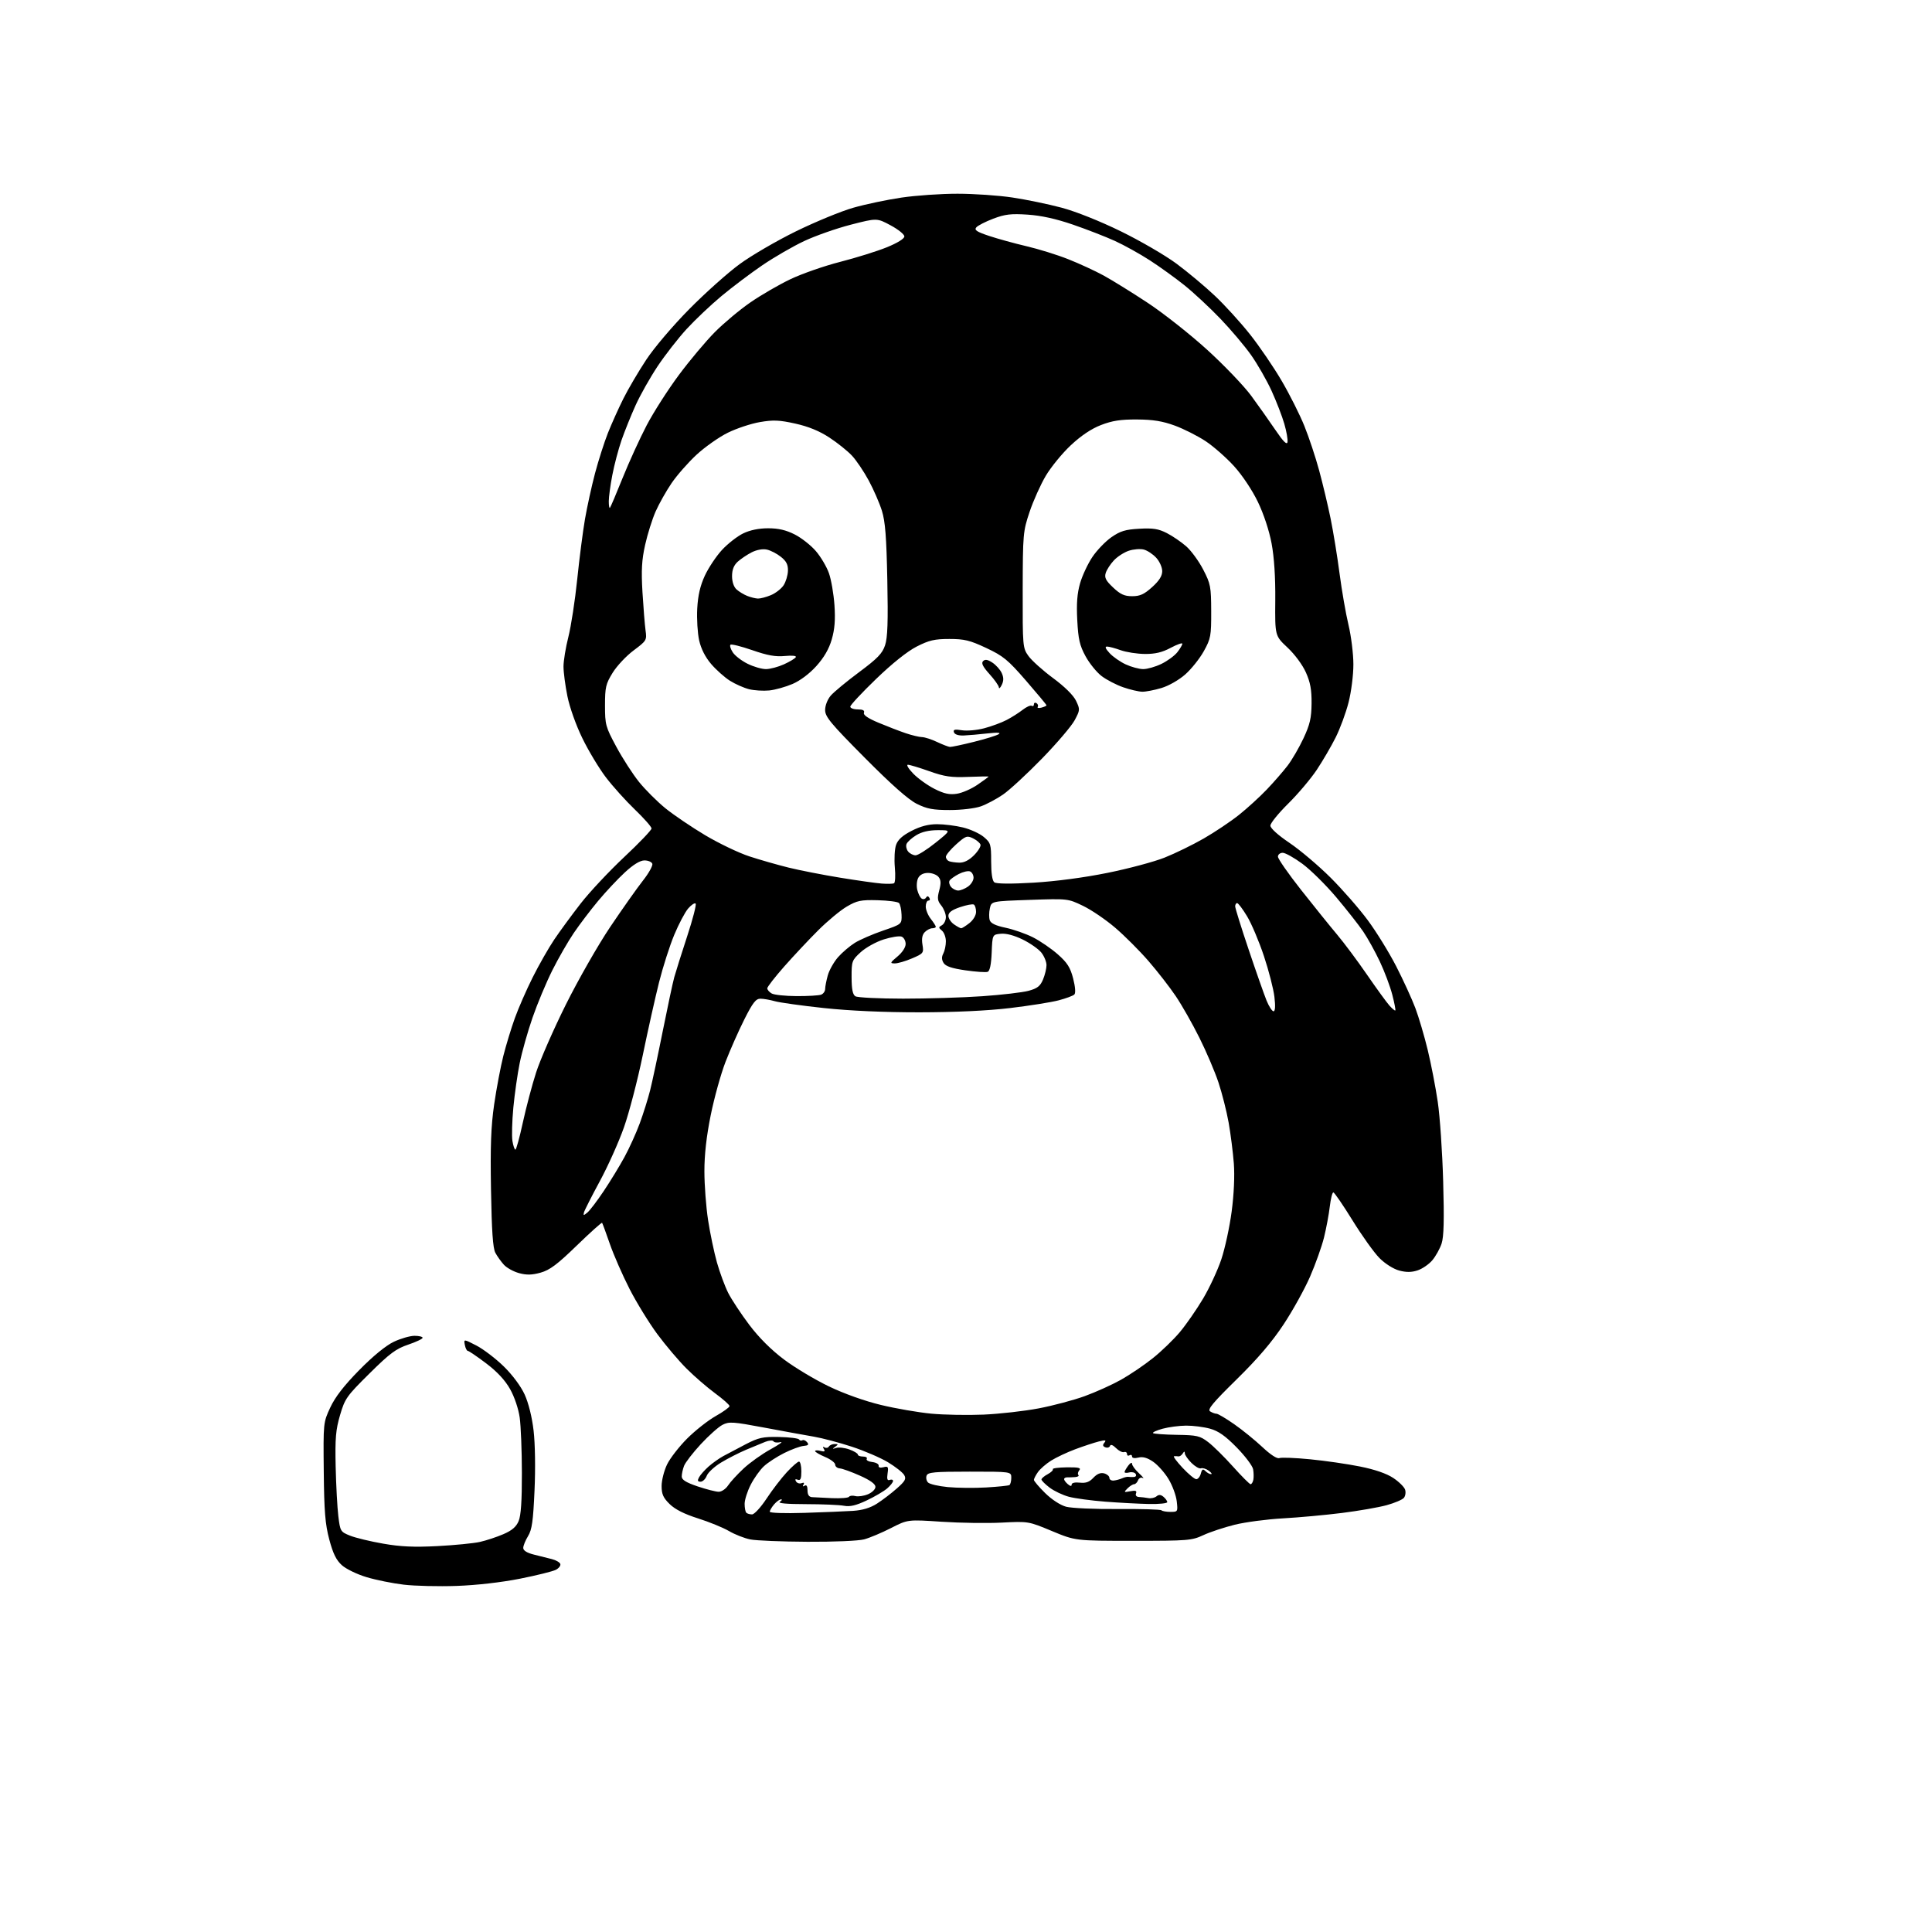 <?xml version="1.0" encoding="UTF-8" standalone="no"?>
<svg 
  version="1.1" 
  xmlns="http://www.w3.org/2000/svg" 
  xmlns:xlink="http://www.w3.org/1999/xlink" 
  xmlns:svg="http://www.w3.org/2000/svg"
  xmlns:rdf="http://www.w3.org/1999/02/22-rdf-syntax-ns#"
  xmlns:cc="http://creativecommons.org/ns#"
  xmlns:dc="http://purl.org/dc/elements/1.1/"
  viewBox="0 0 768 768"
  width="768"
  height="768"
>
<style>svg {background-color: white; }</style>"
<path stroke="none" fill="black" fill-rule="evenodd" d="M181.50,630.43C174.35,630.68 164.90,630.45 160.50,629.93C156.10,629.41 149.45,628.07 145.73,626.95C142.00,625.84 137.59,623.71 135.92,622.21C133.66,620.19 132.39,617.59 130.90,612.00C129.27,605.90 128.86,600.86 128.70,585.00C128.50,565.56 128.51,565.48 131.29,559.50C133.23,555.34 136.75,550.79 142.79,544.64C148.26,539.08 153.36,534.90 156.50,533.40C159.25,532.09 162.96,531.02 164.75,531.01C166.54,531.00 168.00,531.36 168.00,531.79C168.00,532.23 165.41,533.45 162.25,534.52C157.42,536.14 154.95,537.98 146.86,545.99C137.81,554.95 137.10,555.95 135.18,562.51C133.47,568.35 133.18,571.72 133.43,583.00C133.60,590.42 134.08,599.29 134.49,602.69C135.23,608.72 135.35,608.92 139.16,610.45C141.31,611.31 147.22,612.74 152.29,613.62C159.21,614.84 164.58,615.08 173.87,614.60C180.67,614.24 188.28,613.50 190.77,612.94C193.27,612.38 197.45,611.00 200.07,609.87C203.51,608.40 205.20,606.95 206.16,604.66C207.09,602.46 207.48,596.64 207.46,585.50C207.45,576.70 207.05,566.80 206.59,563.50C206.10,560.01 204.51,555.29 202.78,552.21C200.78,548.66 197.66,545.29 193.26,541.96C189.65,539.23 186.37,537.00 185.97,537.00C185.56,537.00 185.03,535.93 184.78,534.63C184.33,532.27 184.33,532.27 189.39,534.88C192.17,536.32 197.05,540.05 200.24,543.16C203.69,546.53 207.05,551.04 208.55,554.33C210.09,557.69 211.48,563.27 212.11,568.67C212.72,573.83 212.88,583.73 212.48,592.50C211.94,604.69 211.46,608.08 209.91,610.62C208.86,612.33 208.00,614.45 208.00,615.33C208.00,616.37 209.47,617.29 212.25,617.98C214.59,618.56 217.81,619.37 219.42,619.78C221.03,620.19 222.52,621.06 222.73,621.70C222.95,622.34 222.17,623.38 221.00,624.00C219.83,624.63 213.39,626.23 206.69,627.56C199.24,629.03 189.44,630.15 181.50,630.43zM321.00,612.88C310.82,612.83 300.60,612.41 298.27,611.95C295.95,611.49 292.12,609.99 289.77,608.61C287.42,607.24 281.88,604.98 277.46,603.58C272.05,601.87 268.38,600.02 266.21,597.91C263.64,595.39 263.00,593.96 263.00,590.70C263.00,588.46 263.98,584.61 265.17,582.14C266.37,579.67 269.96,575.04 273.15,571.85C276.35,568.65 281.44,564.64 284.48,562.92C287.52,561.21 290.00,559.42 290.00,558.94C290.00,558.46 287.41,556.16 284.25,553.84C281.09,551.51 275.99,547.11 272.93,544.05C269.86,541.00 264.64,534.84 261.33,530.38C258.02,525.91 253.04,517.81 250.26,512.38C247.48,506.94 243.96,498.90 242.43,494.50C240.91,490.10 239.52,486.32 239.34,486.09C239.16,485.87 234.62,489.94 229.26,495.14C221.53,502.64 218.55,504.87 214.92,505.89C211.48,506.85 209.33,506.90 206.35,506.09C204.16,505.50 201.44,504.00 200.31,502.76C199.18,501.52 197.65,499.38 196.91,498.00C195.93,496.19 195.46,489.28 195.18,472.92C194.88,455.49 195.17,447.75 196.45,438.92C197.37,432.64 199.00,424.01 200.08,419.75C201.16,415.49 203.21,408.74 204.65,404.75C206.08,400.76 209.28,393.45 211.76,388.50C214.24,383.55 218.09,376.80 220.31,373.50C222.53,370.20 227.24,363.78 230.78,359.22C234.31,354.67 242.11,346.35 248.10,340.72C254.10,335.10 259.00,329.97 259.00,329.33C259.00,328.69 256.03,325.32 252.40,321.83C248.77,318.35 243.57,312.57 240.85,309.00C238.13,305.43 233.93,298.45 231.52,293.50C229.00,288.36 226.45,281.20 225.56,276.79C224.70,272.55 224.00,267.23 224.00,264.96C224.00,262.69 224.87,257.38 225.94,253.17C227.01,248.95 228.59,238.68 229.45,230.34C230.31,222.00 231.70,211.20 232.54,206.34C233.38,201.48 235.17,193.31 236.52,188.19C237.88,183.07 240.18,175.87 241.63,172.19C243.09,168.51 245.86,162.35 247.78,158.50C249.70,154.65 253.80,147.68 256.89,143.00C260.08,138.17 267.47,129.48 274.00,122.87C280.32,116.47 289.31,108.44 293.98,105.02C298.64,101.59 308.76,95.70 316.48,91.92C324.19,88.15 334.41,83.94 339.19,82.58C343.97,81.21 352.58,79.40 358.32,78.55C364.06,77.70 374.10,77.00 380.63,77.01C387.16,77.01 397.00,77.69 402.50,78.52C408.00,79.35 416.77,81.16 422.00,82.56C427.63,84.06 437.22,87.88 445.52,91.94C453.24,95.71 463.20,101.50 467.67,104.81C472.13,108.12 479.00,113.86 482.92,117.57C486.85,121.27 493.13,128.17 496.88,132.90C500.63,137.63 506.30,145.94 509.47,151.36C512.65,156.78 516.72,164.88 518.52,169.36C520.33,173.84 522.97,181.78 524.38,187.00C525.80,192.22 527.85,200.83 528.93,206.11C530.01,211.40 531.62,221.26 532.50,228.03C533.39,234.79 534.98,243.97 536.05,248.42C537.11,252.86 537.99,259.92 537.99,264.09C538.00,268.34 537.15,275.00 536.07,279.23C535.01,283.39 532.70,289.65 530.95,293.14C529.20,296.64 525.82,302.43 523.45,306.00C521.07,309.57 515.95,315.64 512.06,319.47C508.18,323.31 505.00,327.23 505.00,328.19C505.00,329.25 508.00,331.96 512.62,335.08C516.81,337.91 524.14,344.11 528.91,348.86C533.68,353.61 540.35,361.25 543.74,365.84C547.13,370.42 552.20,378.64 555.00,384.09C557.80,389.55 561.23,397.03 562.62,400.71C564.00,404.40 566.23,411.93 567.56,417.46C568.89,422.98 570.68,432.23 571.53,438.00C572.39,443.78 573.36,457.97 573.68,469.55C574.12,484.93 573.95,491.61 573.06,494.33C572.38,496.38 570.73,499.36 569.38,500.96C568.04,502.56 565.40,504.37 563.53,504.99C561.08,505.80 559.02,505.81 556.17,505.05C553.89,504.43 550.58,502.34 548.36,500.10C546.24,497.97 541.41,491.22 537.64,485.11C533.86,479.00 530.43,474.00 530.02,474.00C529.61,474.00 528.98,476.54 528.61,479.65C528.25,482.76 527.21,488.27 526.32,491.90C525.42,495.53 522.92,502.55 520.76,507.50C518.61,512.45 513.87,521.00 510.23,526.50C505.64,533.45 499.96,540.10 491.60,548.31C482.12,557.61 479.88,560.31 481.03,561.04C481.84,561.55 482.99,561.98 483.58,561.98C484.18,561.99 487.33,563.85 490.58,566.12C493.84,568.39 498.88,572.48 501.79,575.21C505.06,578.29 507.64,579.97 508.57,579.61C509.39,579.30 514.88,579.51 520.78,580.09C526.68,580.66 535.60,581.95 540.61,582.96C546.50,584.14 551.16,585.74 553.82,587.50C556.09,589.00 558.21,591.09 558.55,592.16C558.89,593.22 558.67,594.69 558.07,595.42C557.46,596.15 554.39,597.46 551.23,598.33C548.08,599.20 540.10,600.59 533.50,601.42C526.90,602.25 516.33,603.22 510.00,603.57C503.68,603.92 495.05,605.06 490.83,606.10C486.61,607.15 480.99,609.01 478.33,610.25C473.76,612.38 472.25,612.50 450.50,612.50C427.50,612.50 427.50,612.50 418.15,608.61C408.83,604.73 408.78,604.72 398.22,605.26C392.40,605.56 381.61,605.40 374.25,604.91C360.86,604.02 360.86,604.02 354.18,607.43C350.51,609.31 345.70,611.33 343.50,611.92C341.26,612.52 331.38,612.94 321.00,612.88zM298.95,602.00C299.85,602.00 302.43,599.19 304.70,595.75C306.96,592.31 310.59,587.59 312.75,585.25C314.92,582.91 317.11,581.00 317.62,581.00C318.13,581.00 318.55,582.75 318.55,584.88C318.55,587.84 318.21,588.63 317.11,588.21C316.15,587.84 315.93,588.07 316.44,588.90C316.86,589.58 317.86,589.89 318.65,589.58C319.57,589.23 319.84,589.44 319.40,590.17C318.96,590.87 319.13,591.04 319.85,590.60C320.60,590.13 321.00,590.76 321.00,592.44C321.00,594.16 321.57,595.04 322.75,595.14C323.71,595.21 327.31,595.39 330.75,595.54C334.19,595.68 337.23,595.44 337.50,595.00C337.78,594.55 338.90,594.42 340.01,594.71C341.11,595.00 343.36,594.68 345.01,594.00C346.68,593.30 348.00,592.00 348.00,591.05C348.00,589.92 345.92,588.41 341.85,586.60C338.47,585.09 334.87,583.79 333.85,583.71C332.83,583.64 332.00,582.96 332.00,582.21C332.00,581.46 330.20,580.10 328.01,579.18C325.82,578.25 324.02,577.20 324.01,576.84C324.00,576.48 324.97,576.44 326.16,576.75C327.76,577.17 328.11,576.98 327.50,576.00C326.98,575.16 327.08,574.93 327.78,575.36C328.37,575.73 329.14,575.58 329.49,575.02C329.84,574.46 330.88,574.01 331.81,574.02C333.28,574.03 333.30,574.17 332.00,575.11C330.76,576.00 330.83,576.08 332.38,575.58C333.41,575.24 335.77,575.51 337.63,576.18C339.48,576.85 341.00,577.76 341.00,578.20C341.00,578.64 341.93,579.00 343.06,579.00C344.19,579.00 344.86,579.42 344.54,579.93C344.23,580.44 345.21,581.01 346.73,581.18C348.25,581.36 349.40,582.02 349.28,582.65C349.15,583.35 349.89,583.58 351.17,583.25C353.03,582.76 353.22,583.05 352.82,585.74C352.50,587.97 352.73,588.66 353.69,588.29C354.41,588.01 355.00,588.20 355.00,588.71C355.00,589.22 353.95,590.55 352.67,591.67C351.38,592.78 347.73,594.93 344.54,596.44C340.26,598.46 337.90,599.02 335.46,598.56C333.65,598.22 326.86,597.93 320.36,597.92C312.61,597.91 309.05,597.58 310.02,596.97C310.83,596.45 311.04,596.02 310.47,596.02C309.91,596.01 308.67,596.91 307.72,598.01C306.78,599.12 306.00,600.43 306.00,600.93C306.00,601.44 311.89,601.64 319.75,601.39C327.31,601.15 336.02,600.79 339.10,600.59C342.88,600.34 345.96,599.41 348.60,597.72C350.74,596.35 354.30,593.64 356.50,591.69C359.85,588.73 360.32,587.86 359.42,586.33C358.82,585.32 355.94,583.05 353.01,581.28C350.09,579.51 343.60,576.72 338.60,575.08C333.59,573.44 326.80,571.65 323.50,571.09C320.20,570.53 311.33,568.91 303.78,567.49C291.31,565.15 289.81,565.05 287.19,566.40C285.61,567.22 281.74,570.67 278.58,574.08C275.43,577.49 272.43,581.37 271.92,582.71C271.41,584.04 271.00,585.94 271.00,586.93C271.00,588.25 272.69,589.30 277.32,590.87C280.80,592.04 284.57,593.00 285.71,593.00C286.84,593.00 288.51,591.87 289.41,590.50C290.31,589.12 293.10,586.08 295.60,583.75C298.10,581.41 302.93,577.97 306.33,576.11C309.72,574.25 311.49,572.97 310.25,573.27C309.01,573.57 307.76,573.42 307.47,572.94C307.17,572.47 305.71,572.56 304.21,573.15C302.72,573.74 299.25,575.18 296.50,576.34C293.75,577.51 289.33,579.76 286.68,581.36C284.02,582.96 281.45,585.33 280.95,586.63C280.45,587.93 279.35,589.00 278.49,589.00C277.31,589.00 277.16,588.57 277.88,587.25C278.40,586.29 280.10,584.37 281.66,582.98C283.22,581.60 285.85,579.73 287.50,578.83C289.15,577.93 293.16,575.81 296.40,574.13C301.56,571.46 303.24,571.09 309.71,571.22C313.78,571.31 317.34,571.75 317.63,572.20C317.91,572.66 318.51,572.81 318.96,572.53C319.41,572.25 320.25,572.60 320.83,573.30C321.64,574.27 321.30,574.62 319.43,574.78C318.08,574.89 314.62,576.16 311.74,577.60C308.86,579.04 305.22,581.40 303.66,582.86C302.09,584.31 299.73,587.62 298.41,590.22C297.08,592.81 296.00,596.22 296.00,597.80C296.00,599.38 296.30,600.97 296.67,601.33C297.03,601.70 298.06,602.00 298.95,602.00zM465.30,601.00C468.19,601.00 468.25,600.90 467.77,596.75C467.50,594.41 466.03,590.44 464.50,587.93C462.98,585.41 460.22,582.32 458.39,581.06C456.05,579.46 454.28,578.96 452.52,579.41C450.99,579.79 450.00,579.61 450.00,578.96C450.00,578.37 449.55,578.16 449.00,578.50C448.45,578.84 448.00,578.60 448.00,577.98C448.00,577.35 447.47,577.01 446.81,577.23C446.16,577.45 444.73,576.73 443.62,575.62C442.39,574.39 441.48,574.06 441.25,574.76C441.04,575.38 440.21,575.64 439.41,575.33C438.34,574.92 438.24,574.42 439.02,573.48C439.87,572.45 439.43,572.36 436.79,573.01C434.98,573.47 430.80,574.84 427.50,576.07C424.20,577.30 419.85,579.35 417.84,580.61C415.82,581.88 413.46,583.94 412.59,585.18C411.71,586.43 411.00,587.82 411.00,588.28C411.00,588.74 413.00,591.09 415.45,593.51C418.10,596.11 421.49,598.32 423.80,598.95C425.94,599.52 435.20,599.94 444.38,599.86C453.56,599.79 461.35,600.02 461.70,600.37C462.05,600.72 463.67,601.00 465.30,601.00zM456.75,597.86C452.76,597.78 444.96,597.37 439.40,596.94C433.85,596.51 427.32,595.63 424.90,594.99C422.48,594.34 419.04,592.71 417.25,591.36C415.46,590.00 414.00,588.55 414.00,588.12C414.00,587.69 415.11,586.74 416.47,586.02C417.82,585.29 418.75,584.40 418.52,584.03C418.29,583.66 420.80,583.33 424.09,583.29C428.72,583.23 429.84,583.49 429.04,584.45C428.48,585.13 428.31,585.98 428.68,586.34C429.04,586.70 428.47,587.07 427.42,587.16C426.36,587.24 424.94,587.29 424.25,587.27C423.56,587.24 423.00,587.57 423.00,587.99C423.00,588.41 423.68,589.32 424.50,590.00C425.52,590.85 426.00,590.89 426.00,590.13C426.00,589.47 427.31,589.16 429.25,589.38C431.66,589.64 433.05,589.14 434.64,587.43C436.08,585.89 437.48,585.31 438.89,585.68C440.05,585.99 441.00,586.79 441.00,587.48C441.00,588.17 441.79,588.64 442.75,588.54C443.71,588.44 445.22,588.03 446.10,587.63C446.98,587.23 448.11,586.98 448.60,587.07C449.10,587.16 450.09,587.18 450.81,587.12C451.53,587.05 451.82,586.51 451.45,585.91C451.08,585.31 449.93,585.05 448.89,585.32C447.85,585.59 447.01,585.52 447.03,585.16C447.05,584.80 447.72,583.63 448.53,582.56C449.34,581.49 450.00,581.18 450.00,581.86C450.00,582.54 451.24,584.24 452.75,585.63C454.26,587.02 454.93,587.87 454.24,587.52C453.55,587.16 452.72,587.58 452.39,588.44C452.06,589.30 451.35,590.00 450.82,590.00C450.29,590.00 449.11,590.75 448.20,591.66C446.65,593.21 446.72,593.29 449.33,592.79C451.42,592.39 451.98,592.60 451.59,593.63C451.27,594.45 451.75,595.03 452.78,595.08C453.73,595.12 455.38,595.32 456.47,595.52C457.55,595.72 459.01,595.41 459.72,594.82C460.63,594.06 461.43,594.11 462.50,595.00C463.32,595.68 464.00,596.64 464.00,597.12C464.00,597.61 460.74,597.94 456.75,597.86zM392.00,591.29C396.68,591.01 400.84,590.59 401.25,590.34C401.66,590.09 402.00,588.78 402.00,587.44C402.00,585.00 402.00,585.00 385.47,585.00C371.38,585.00 368.85,585.23 368.34,586.57C368.01,587.43 368.27,588.67 368.92,589.32C369.56,589.97 373.11,590.79 376.80,591.14C380.48,591.49 387.32,591.56 392.00,591.29zM497.13,590.00C497.53,590.00 498.02,589.21 498.22,588.25C498.41,587.29 498.38,585.39 498.13,584.04C497.89,582.69 494.94,578.79 491.59,575.37C487.08,570.77 484.34,568.85 481.00,567.92C478.52,567.24 474.25,566.69 471.50,566.71C468.75,566.73 464.54,567.29 462.15,567.94C459.76,568.60 458.05,569.38 458.35,569.68C458.65,569.98 462.89,570.29 467.78,570.37C475.82,570.49 477.00,570.76 480.27,573.26C482.26,574.77 486.70,579.16 490.15,583.01C493.59,586.85 496.73,590.00 497.13,590.00zM475.55,588.00C476.22,588.00 477.03,587.00 477.35,585.77C477.81,584.00 478.19,583.79 479.17,584.77C479.85,585.45 480.85,586.00 481.39,586.00C481.94,586.00 481.53,585.38 480.48,584.61C479.44,583.85 478.05,583.43 477.40,583.68C476.75,583.93 475.05,582.95 473.61,581.52C472.17,580.08 470.99,578.37 470.98,577.70C470.97,576.84 470.73,576.87 470.14,577.80C469.69,578.52 468.91,579.03 468.41,578.93C467.91,578.84 467.14,578.82 466.69,578.88C466.25,578.95 467.79,581.02 470.11,583.50C472.43,585.98 474.87,588.00 475.55,588.00zM391.00,562.33C397.32,562.05 407.18,560.94 412.90,559.85C418.62,558.76 426.87,556.57 431.23,554.97C435.60,553.38 442.05,550.47 445.57,548.50C449.09,546.53 454.79,542.68 458.23,539.93C461.68,537.19 466.55,532.48 469.06,529.47C471.57,526.46 475.70,520.50 478.24,516.23C480.78,511.96 484.04,504.94 485.49,500.62C486.94,496.30 488.79,487.75 489.60,481.63C490.51,474.80 490.84,467.41 490.47,462.50C490.13,458.10 489.21,450.81 488.41,446.29C487.61,441.77 485.78,434.57 484.36,430.29C482.93,426.01 479.52,418.00 476.77,412.50C474.03,407.00 469.81,399.57 467.40,396.00C465.00,392.43 460.12,386.15 456.56,382.05C453.01,377.95 447.04,371.97 443.30,368.78C439.56,365.58 433.80,361.66 430.50,360.08C424.51,357.20 424.48,357.20 409.30,357.72C394.11,358.24 394.11,358.24 393.48,361.10C393.13,362.67 393.11,364.77 393.43,365.77C393.83,367.03 395.76,367.96 399.73,368.79C402.87,369.45 407.78,371.17 410.64,372.61C413.49,374.06 417.93,377.10 420.50,379.37C424.26,382.69 425.46,384.57 426.59,388.95C427.45,392.29 427.63,394.77 427.07,395.33C426.56,395.84 423.75,396.88 420.82,397.65C417.90,398.42 409.20,399.80 401.50,400.72C392.49,401.79 379.66,402.39 365.50,402.41C351.43,402.42 337.72,401.81 327.47,400.71C318.65,399.76 309.88,398.54 307.98,397.99C306.07,397.45 303.50,397.00 302.27,397.00C300.46,397.00 299.22,398.60 295.88,405.24C293.60,409.77 290.24,417.37 288.40,422.13C286.56,426.88 283.92,436.40 282.53,443.26C280.83,451.64 280.00,459.00 280.01,465.63C280.01,471.06 280.67,479.77 281.47,485.00C282.27,490.23 283.86,497.80 284.99,501.84C286.13,505.87 288.15,511.33 289.48,513.97C290.82,516.60 294.58,522.30 297.84,526.63C301.70,531.74 306.53,536.57 311.64,540.41C315.96,543.66 324.00,548.47 329.51,551.12C335.52,554.01 343.77,556.95 350.19,558.49C356.06,559.91 365.06,561.46 370.18,561.95C375.31,562.43 384.68,562.60 391.00,562.33zM233.50,482.00C234.46,481.21 237.36,477.40 239.95,473.53C242.55,469.66 246.26,463.57 248.21,460.00C250.16,456.43 252.91,450.35 254.33,446.50C255.74,442.65 257.59,436.77 258.43,433.44C259.27,430.10 261.53,419.52 263.44,409.94C265.36,400.35 267.42,390.70 268.02,388.50C268.63,386.30 270.94,378.96 273.16,372.19C275.39,365.42 276.90,359.57 276.52,359.19C276.14,358.81 274.80,359.69 273.55,361.15C272.30,362.60 269.80,367.33 268.01,371.64C266.21,375.96 263.50,384.44 261.98,390.49C260.46,396.55 257.54,409.60 255.50,419.50C253.45,429.40 250.10,442.27 248.05,448.09C246.00,453.92 241.66,463.60 238.41,469.59C235.16,475.59 232.34,481.16 232.13,481.97C231.82,483.25 231.99,483.25 233.50,482.00zM204.88,457.00C205.22,457.00 206.55,452.16 207.83,446.25C209.12,440.34 211.48,431.40 213.09,426.39C214.69,421.38 220.01,409.23 224.91,399.39C229.81,389.55 237.74,375.65 242.55,368.50C247.36,361.35 253.21,353.07 255.55,350.09C257.90,347.12 259.58,344.08 259.30,343.34C259.02,342.60 257.60,342.02 256.14,342.03C254.41,342.06 251.74,343.69 248.40,346.78C245.59,349.38 240.81,354.47 237.79,358.10C234.76,361.73 230.41,367.46 228.12,370.83C225.82,374.20 221.97,380.91 219.55,385.73C217.14,390.55 213.60,399.01 211.69,404.53C209.78,410.04 207.49,418.14 206.60,422.53C205.71,426.91 204.57,434.91 204.06,440.30C203.56,445.69 203.39,451.65 203.70,453.55C204.01,455.45 204.54,457.00 204.88,457.00zM506.25,402.00C506.91,402.00 507.04,399.97 506.60,396.27C506.23,393.12 504.35,385.81 502.42,380.02C500.49,374.23 497.49,367.14 495.74,364.25C494.00,361.36 492.22,359.00 491.79,359.00C491.35,359.00 491.00,359.58 491.00,360.28C491.00,360.99 493.42,368.75 496.38,377.53C499.33,386.32 502.53,395.41 503.48,397.75C504.44,400.09 505.68,402.00 506.25,402.00zM554.66,401.67C554.84,401.50 554.30,398.68 553.46,395.43C552.62,392.17 550.40,386.24 548.52,382.26C546.64,378.27 543.65,372.87 541.87,370.26C540.09,367.64 535.25,361.50 531.13,356.61C527.00,351.72 520.96,345.76 517.70,343.36C514.45,340.96 510.93,339.00 509.89,339.00C508.85,339.00 508.00,339.69 508.00,340.54C508.00,341.39 512.15,347.35 517.23,353.79C522.31,360.23 528.73,368.20 531.51,371.50C534.29,374.80 539.66,382.00 543.44,387.50C547.23,393.00 551.23,398.51 552.34,399.75C553.44,400.98 554.49,401.85 554.66,401.67zM359.00,396.98C368.62,396.98 382.80,396.55 390.50,396.01C398.20,395.48 406.47,394.51 408.87,393.86C412.37,392.91 413.51,392.01 414.62,389.37C415.38,387.55 416.00,384.99 416.00,383.67C416.00,382.35 415.09,380.11 413.98,378.70C412.86,377.28 409.53,374.94 406.57,373.49C403.16,371.82 399.97,370.98 397.85,371.18C394.50,371.50 394.50,371.50 394.21,378.66C394.02,383.36 393.47,385.99 392.62,386.31C391.91,386.59 387.94,386.32 383.79,385.72C378.36,384.94 375.93,384.12 375.10,382.80C374.30,381.51 374.26,380.38 374.98,379.04C375.54,377.99 376.00,375.81 376.00,374.19C376.00,372.57 375.30,370.66 374.44,369.95C373.02,368.77 373.02,368.57 374.44,367.78C375.30,367.29 376.00,365.85 376.00,364.56C376.00,363.27 375.18,361.21 374.18,359.97C372.65,358.09 372.52,357.10 373.36,353.94C374.13,351.07 374.05,349.77 373.06,348.58C372.34,347.71 370.48,347.00 368.91,347.00C367.10,347.00 365.69,347.72 365.01,348.98C364.43,350.07 364.26,352.21 364.63,353.73C365.00,355.25 365.79,356.81 366.38,357.20C366.97,357.58 367.74,357.42 368.10,356.84C368.55,356.11 368.96,356.13 369.43,356.89C369.81,357.50 369.64,358.00 369.06,358.00C368.48,358.00 368.00,359.06 368.00,360.37C368.00,361.67 368.90,363.87 370.00,365.27C371.10,366.67 372.00,368.08 372.00,368.41C372.00,368.73 371.36,369.00 370.57,369.00C369.79,369.00 368.46,369.68 367.64,370.51C366.60,371.54 366.31,373.11 366.69,375.49C367.24,378.84 367.10,379.03 362.54,380.98C359.95,382.09 356.86,382.99 355.67,382.97C353.70,382.95 353.81,382.69 356.76,380.22C358.70,378.60 360.01,376.58 360.01,375.22C360.00,373.96 359.28,372.66 358.39,372.32C357.51,371.98 354.31,372.48 351.28,373.44C348.26,374.39 344.15,376.67 342.14,378.51C338.65,381.71 338.50,382.12 338.52,388.47C338.53,393.22 338.96,395.36 340.02,396.03C340.83,396.55 349.38,396.97 359.00,396.98zM316.67,395.97C321.16,395.99 325.55,395.73 326.42,395.39C327.29,395.06 328.00,394.05 328.01,393.14C328.01,392.24 328.48,389.80 329.06,387.72C329.64,385.65 331.47,382.40 333.12,380.51C334.78,378.62 337.80,376.05 339.82,374.79C341.84,373.54 346.88,371.35 351.00,369.94C358.50,367.37 358.50,367.37 358.38,363.61C358.31,361.55 357.85,359.45 357.35,358.95C356.86,358.46 353.03,357.96 348.86,357.85C342.19,357.68 340.69,357.99 336.61,360.38C334.05,361.88 328.93,366.13 325.23,369.83C321.53,373.52 315.46,379.99 311.75,384.19C308.04,388.40 305.00,392.31 305.00,392.87C305.00,393.44 305.79,394.36 306.75,394.92C307.71,395.48 312.18,395.95 316.67,395.97zM382.09,369.00C382.44,369.00 383.92,368.07 385.37,366.93C386.89,365.73 388.00,363.85 388.00,362.49C388.00,361.18 387.61,359.87 387.12,359.58C386.64,359.28 384.17,359.75 381.62,360.61C378.36,361.72 377.00,362.73 377.00,364.04C377.00,365.05 378.00,366.59 379.22,367.44C380.44,368.30 381.73,369.00 382.09,369.00zM380.90,354.00C381.81,354.00 383.56,353.30 384.78,352.44C386.00,351.59 387.00,350.00 387.00,348.91C387.00,347.83 386.37,346.69 385.59,346.40C384.81,346.10 382.82,346.56 381.15,347.42C379.49,348.28 377.83,349.46 377.48,350.04C377.12,350.61 377.37,351.74 378.04,352.54C378.70,353.34 379.99,354.00 380.90,354.00zM355.38,351.13C355.86,350.91 356.01,348.04 355.71,344.77C355.42,341.49 355.63,337.48 356.20,335.86C356.92,333.80 358.75,332.13 362.36,330.28C365.89,328.46 369.06,327.63 372.50,327.63C375.25,327.63 379.89,328.21 382.81,328.93C385.73,329.64 389.44,331.34 391.06,332.70C393.82,335.02 394.00,335.63 394.00,342.47C394.00,347.11 394.45,350.11 395.25,350.73C396.05,351.35 401.69,351.41 410.78,350.88C419.60,350.36 430.86,348.88 440.19,346.99C448.50,345.32 458.72,342.59 462.90,340.93C467.08,339.27 474.10,335.85 478.50,333.32C482.90,330.79 489.20,326.57 492.50,323.94C495.80,321.31 500.79,316.76 503.58,313.83C506.38,310.90 510.09,306.63 511.84,304.35C513.59,302.06 516.43,297.17 518.16,293.48C520.72,288.00 521.31,285.44 521.37,279.63C521.42,274.22 520.88,271.24 519.11,267.29C517.77,264.28 514.67,260.10 511.80,257.41C506.82,252.75 506.82,252.75 506.94,238.62C507.02,229.43 506.51,221.53 505.47,216.00C504.51,210.88 502.34,204.31 500.02,199.50C497.78,194.85 493.84,188.93 490.59,185.35C487.53,181.97 482.44,177.49 479.28,175.39C476.12,173.30 470.60,170.51 467.02,169.19C462.12,167.40 458.38,166.79 452.00,166.75C445.49,166.71 442.14,167.23 437.68,168.95C433.86,170.42 429.75,173.17 425.68,176.98C422.28,180.16 417.80,185.63 415.72,189.13C413.65,192.63 410.74,199.10 409.27,203.50C406.68,211.23 406.59,212.27 406.54,234.50C406.50,257.03 406.55,257.57 408.83,260.77C410.12,262.57 414.52,266.52 418.61,269.55C423.25,272.98 426.70,276.39 427.75,278.59C429.37,282.00 429.35,282.27 427.19,286.31C425.96,288.62 420.11,295.47 414.20,301.55C408.28,307.63 401.32,314.06 398.73,315.84C396.14,317.62 392.16,319.74 389.89,320.54C387.55,321.36 382.18,322.00 377.57,322.00C370.88,322.00 368.49,321.55 364.43,319.53C361.07,317.85 354.41,311.96 343.74,301.21C330.16,287.54 328.00,284.93 328.00,282.24C328.00,280.44 328.95,278.01 330.25,276.50C331.49,275.07 336.55,270.88 341.50,267.20C348.84,261.74 350.75,259.76 351.83,256.50C352.84,253.48 353.06,247.13 352.72,230.50C352.38,213.42 351.90,207.27 350.56,203.00C349.61,199.97 347.26,194.57 345.33,191.00C343.40,187.43 340.40,182.98 338.66,181.12C336.92,179.26 332.88,176.02 329.67,173.92C325.73,171.33 321.37,169.55 316.17,168.39C309.83,166.98 307.39,166.87 302.10,167.78C298.58,168.38 292.84,170.28 289.33,172.01C285.82,173.74 280.22,177.68 276.88,180.77C273.54,183.86 269.07,188.96 266.94,192.09C264.81,195.23 261.96,200.29 260.61,203.34C259.27,206.39 257.39,212.35 256.45,216.59C255.10,222.63 254.88,226.69 255.39,235.40C255.76,241.50 256.31,248.32 256.61,250.55C257.16,254.49 257.03,254.69 251.88,258.55C248.96,260.72 245.21,264.72 243.54,267.43C240.81,271.85 240.50,273.18 240.50,280.43C240.50,288.09 240.73,288.93 245.00,296.86C247.48,301.46 251.54,307.75 254.02,310.83C256.51,313.92 261.24,318.64 264.52,321.31C267.81,323.98 274.95,328.81 280.38,332.05C285.82,335.28 293.69,339.05 297.88,340.42C302.07,341.79 309.10,343.80 313.50,344.89C317.90,345.97 327.12,347.78 334.00,348.90C340.88,350.02 348.30,351.07 350.50,351.23C352.70,351.40 354.89,351.35 355.38,351.13zM381.33,342.92C383.21,342.97 385.16,341.99 387.16,340.00C388.81,338.34 389.98,336.43 389.76,335.75C389.53,335.06 388.19,333.93 386.77,333.24C384.39,332.08 383.86,332.28 380.09,335.65C377.84,337.67 376.00,339.89 376.00,340.58C376.00,341.27 376.56,342.06 377.25,342.34C377.94,342.62 379.77,342.88 381.33,342.92zM363.96,340.00C364.90,340.00 368.48,337.75 371.90,335.00C378.13,330.00 378.13,330.00 372.82,330.00C369.26,330.01 366.41,330.67 364.22,332.01C362.41,333.11 360.67,334.69 360.35,335.52C360.04,336.35 360.33,337.69 361.01,338.51C361.69,339.33 363.02,340.00 363.96,340.00zM380.36,315.53C382.49,315.21 386.20,313.58 388.61,311.92C391.03,310.26 393.00,308.81 393.00,308.70C393.00,308.59 389.34,308.65 384.86,308.83C378.10,309.10 375.49,308.72 369.45,306.58C365.46,305.16 361.61,304.00 360.90,304.00C360.19,304.00 361.14,305.58 363.02,307.52C364.89,309.45 368.69,312.18 371.46,313.58C375.33,315.53 377.40,315.98 380.36,315.53zM377.61,296.92C378.22,296.96 382.50,296.06 387.10,294.91C391.71,293.77 396.16,292.39 396.99,291.85C398.01,291.19 396.54,291.10 392.50,291.55C389.20,291.93 384.97,292.29 383.09,292.37C380.97,292.45 379.51,291.97 379.21,291.10C378.83,290.00 379.52,289.82 382.39,290.29C384.39,290.61 388.39,290.26 391.27,289.49C394.15,288.73 398.13,287.26 400.12,286.22C402.12,285.19 404.98,283.37 406.49,282.19C408.00,281.00 409.63,280.27 410.12,280.57C410.60,280.87 411.00,280.61 411.00,280.00C411.00,279.39 411.46,279.16 412.02,279.51C412.58,279.86 412.80,280.52 412.51,280.98C412.23,281.44 412.90,281.58 414.00,281.29C415.10,281.00 416.00,280.59 416.00,280.36C416.00,280.14 412.33,275.74 407.85,270.57C400.66,262.28 398.81,260.76 392.06,257.59C385.55,254.53 383.36,254.00 377.37,254.00C371.50,254.00 369.33,254.51 364.41,257.01C360.69,258.91 354.71,263.68 348.25,269.91C342.61,275.35 338.00,280.29 338.00,280.90C338.00,281.50 339.34,282.00 340.97,282.00C343.03,282.00 343.78,282.41 343.43,283.33C343.09,284.22 345.02,285.54 349.21,287.29C352.67,288.74 357.52,290.61 360.00,291.45C362.48,292.29 365.40,292.99 366.50,293.01C367.60,293.03 370.30,293.90 372.50,294.95C374.70,295.99 377.00,296.87 377.61,296.92zM305.78,274.47C303.43,274.70 299.82,274.48 297.76,273.97C295.70,273.45 292.28,271.94 290.15,270.60C288.03,269.26 284.67,266.26 282.69,263.95C280.35,261.21 278.68,257.92 277.92,254.55C277.29,251.70 276.94,246.02 277.16,241.93C277.45,236.65 278.33,232.86 280.19,228.82C281.64,225.70 284.70,221.11 286.99,218.62C289.29,216.14 293.07,213.18 295.40,212.05C298.15,210.72 301.63,210.00 305.35,210.00C309.44,210.00 312.45,210.70 315.92,212.46C318.59,213.81 322.38,216.79 324.33,219.08C326.29,221.36 328.63,225.32 329.52,227.87C330.42,230.41 331.40,236.12 331.71,240.55C332.11,246.40 331.81,250.13 330.63,254.19C329.54,257.97 327.56,261.38 324.53,264.75C321.81,267.78 318.10,270.57 315.06,271.88C312.31,273.06 308.13,274.23 305.78,274.47zM454.07,274.97C452.66,274.95 449.25,274.16 446.49,273.20C443.74,272.25 439.87,270.24 437.90,268.74C435.93,267.24 433.06,263.69 431.51,260.85C429.19,256.57 428.62,254.12 428.23,246.53C427.88,239.87 428.19,235.87 429.36,231.82C430.25,228.76 432.45,224.07 434.24,221.41C436.03,218.74 439.43,215.21 441.79,213.56C445.31,211.11 447.32,210.49 452.88,210.18C458.34,209.87 460.49,210.21 463.81,211.90C466.08,213.06 469.56,215.43 471.54,217.17C473.52,218.91 476.56,223.07 478.29,226.41C481.23,232.09 481.44,233.20 481.47,243.00C481.50,252.80 481.30,253.86 478.53,258.86C476.90,261.80 473.57,265.97 471.14,268.11C468.60,270.34 464.55,272.65 461.67,273.50C458.90,274.33 455.48,274.99 454.07,274.97zM398.22,272.24C397.63,273.48 397.10,273.94 397.07,273.25C397.03,272.57 395.35,270.18 393.34,267.96C390.68,265.01 389.99,263.61 390.79,262.81C391.60,262.00 392.60,262.16 394.49,263.40C395.92,264.34 397.59,266.20 398.20,267.54C399.01,269.31 399.01,270.61 398.22,272.24zM304.50,265.98C306.15,265.97 309.36,265.11 311.63,264.08C313.90,263.05 316.02,261.78 316.34,261.25C316.70,260.68 314.99,260.49 312.00,260.77C308.28,261.13 305.10,260.56 299.04,258.45C294.62,256.92 290.72,255.95 290.37,256.30C290.02,256.65 290.43,258.01 291.30,259.33C292.16,260.65 294.81,262.69 297.18,263.86C299.56,265.04 302.85,265.99 304.50,265.98zM454.43,265.98C456.05,265.99 459.31,265.06 461.68,263.91C464.05,262.76 466.89,260.68 468.00,259.28C469.10,257.88 470.00,256.35 470.00,255.89C470.00,255.43 467.91,256.17 465.35,257.53C461.95,259.34 459.20,259.99 455.10,259.96C452.02,259.93 447.70,259.26 445.50,258.47C443.30,257.68 440.86,257.02 440.08,257.02C439.10,257.00 439.42,257.83 441.08,259.63C442.41,261.08 445.30,263.09 447.50,264.11C449.70,265.13 452.82,265.97 454.43,265.98zM301.28,237.94C302.26,237.97 304.59,237.36 306.45,236.58C308.32,235.80 310.58,234.04 311.49,232.66C312.39,231.28 313.17,228.69 313.22,226.91C313.29,224.46 312.60,223.09 310.43,221.36C308.84,220.09 306.33,218.79 304.84,218.47C303.21,218.11 300.83,218.54 298.82,219.55C297.00,220.48 294.49,222.16 293.25,223.29C291.70,224.71 291.00,226.49 291.00,229.02C291.00,231.26 291.69,233.31 292.77,234.29C293.74,235.17 295.66,236.34 297.02,236.88C298.38,237.43 300.30,237.90 301.28,237.94zM450.07,237.00C453.17,237.00 454.83,236.24 458.00,233.38C460.81,230.84 462.00,228.95 462.00,227.03C462.00,225.52 460.92,223.12 459.59,221.69C458.26,220.25 456.03,218.79 454.64,218.45C453.25,218.10 450.58,218.31 448.72,218.93C446.85,219.54 444.18,221.27 442.78,222.77C441.37,224.27 439.91,226.54 439.53,227.80C438.97,229.64 439.58,230.81 442.49,233.55C445.38,236.28 446.97,237.00 450.07,237.00zM242.45,201.88C242.70,201.63 244.98,196.28 247.50,190.00C250.03,183.71 254.34,174.28 257.08,169.03C259.83,163.79 265.60,154.78 269.91,149.00C274.21,143.22 280.64,135.57 284.18,132.00C287.73,128.43 294.06,123.13 298.25,120.24C302.44,117.34 309.61,113.18 314.18,111.00C318.76,108.81 327.68,105.70 334.00,104.09C340.32,102.47 348.65,99.87 352.50,98.31C356.74,96.59 359.50,94.88 359.50,93.98C359.50,93.17 357.04,91.18 354.04,89.58C348.59,86.65 348.59,86.65 338.20,89.32C332.49,90.79 324.14,93.72 319.66,95.83C315.17,97.94 307.68,102.28 303.00,105.47C298.32,108.66 291.03,114.16 286.79,117.69C282.55,121.22 276.32,127.12 272.94,130.80C269.56,134.49 264.38,141.14 261.42,145.58C258.46,150.03 254.52,157.00 252.67,161.08C250.82,165.16 248.30,171.43 247.06,175.00C245.83,178.57 244.18,184.80 243.41,188.84C242.63,192.87 242.00,197.56 242.00,199.25C242.00,200.95 242.20,202.13 242.45,201.88zM511.80,175.75C511.99,174.80 511.42,171.53 510.54,168.49C509.66,165.45 507.38,159.55 505.47,155.36C503.56,151.18 499.89,144.78 497.32,141.13C494.74,137.48 489.22,130.96 485.06,126.63C480.90,122.30 474.53,116.37 470.90,113.45C467.27,110.54 461.05,106.05 457.07,103.48C453.10,100.91 446.85,97.44 443.18,95.77C439.50,94.09 432.00,91.18 426.50,89.29C419.76,86.97 413.89,85.68 408.50,85.32C401.88,84.88 399.52,85.16 394.84,86.93C391.73,88.11 388.69,89.67 388.08,90.40C387.21,91.45 388.28,92.15 393.24,93.80C396.68,94.94 403.36,96.78 408.07,97.88C412.78,98.98 420.21,101.28 424.57,103.01C428.93,104.73 435.30,107.66 438.72,109.53C442.13,111.40 450.05,116.30 456.30,120.43C462.55,124.56 473.18,132.95 479.91,139.08C486.64,145.21 494.51,153.43 497.40,157.36C500.28,161.29 504.63,167.43 507.05,171.00C510.11,175.52 511.55,176.97 511.80,175.75z" />

</svg>